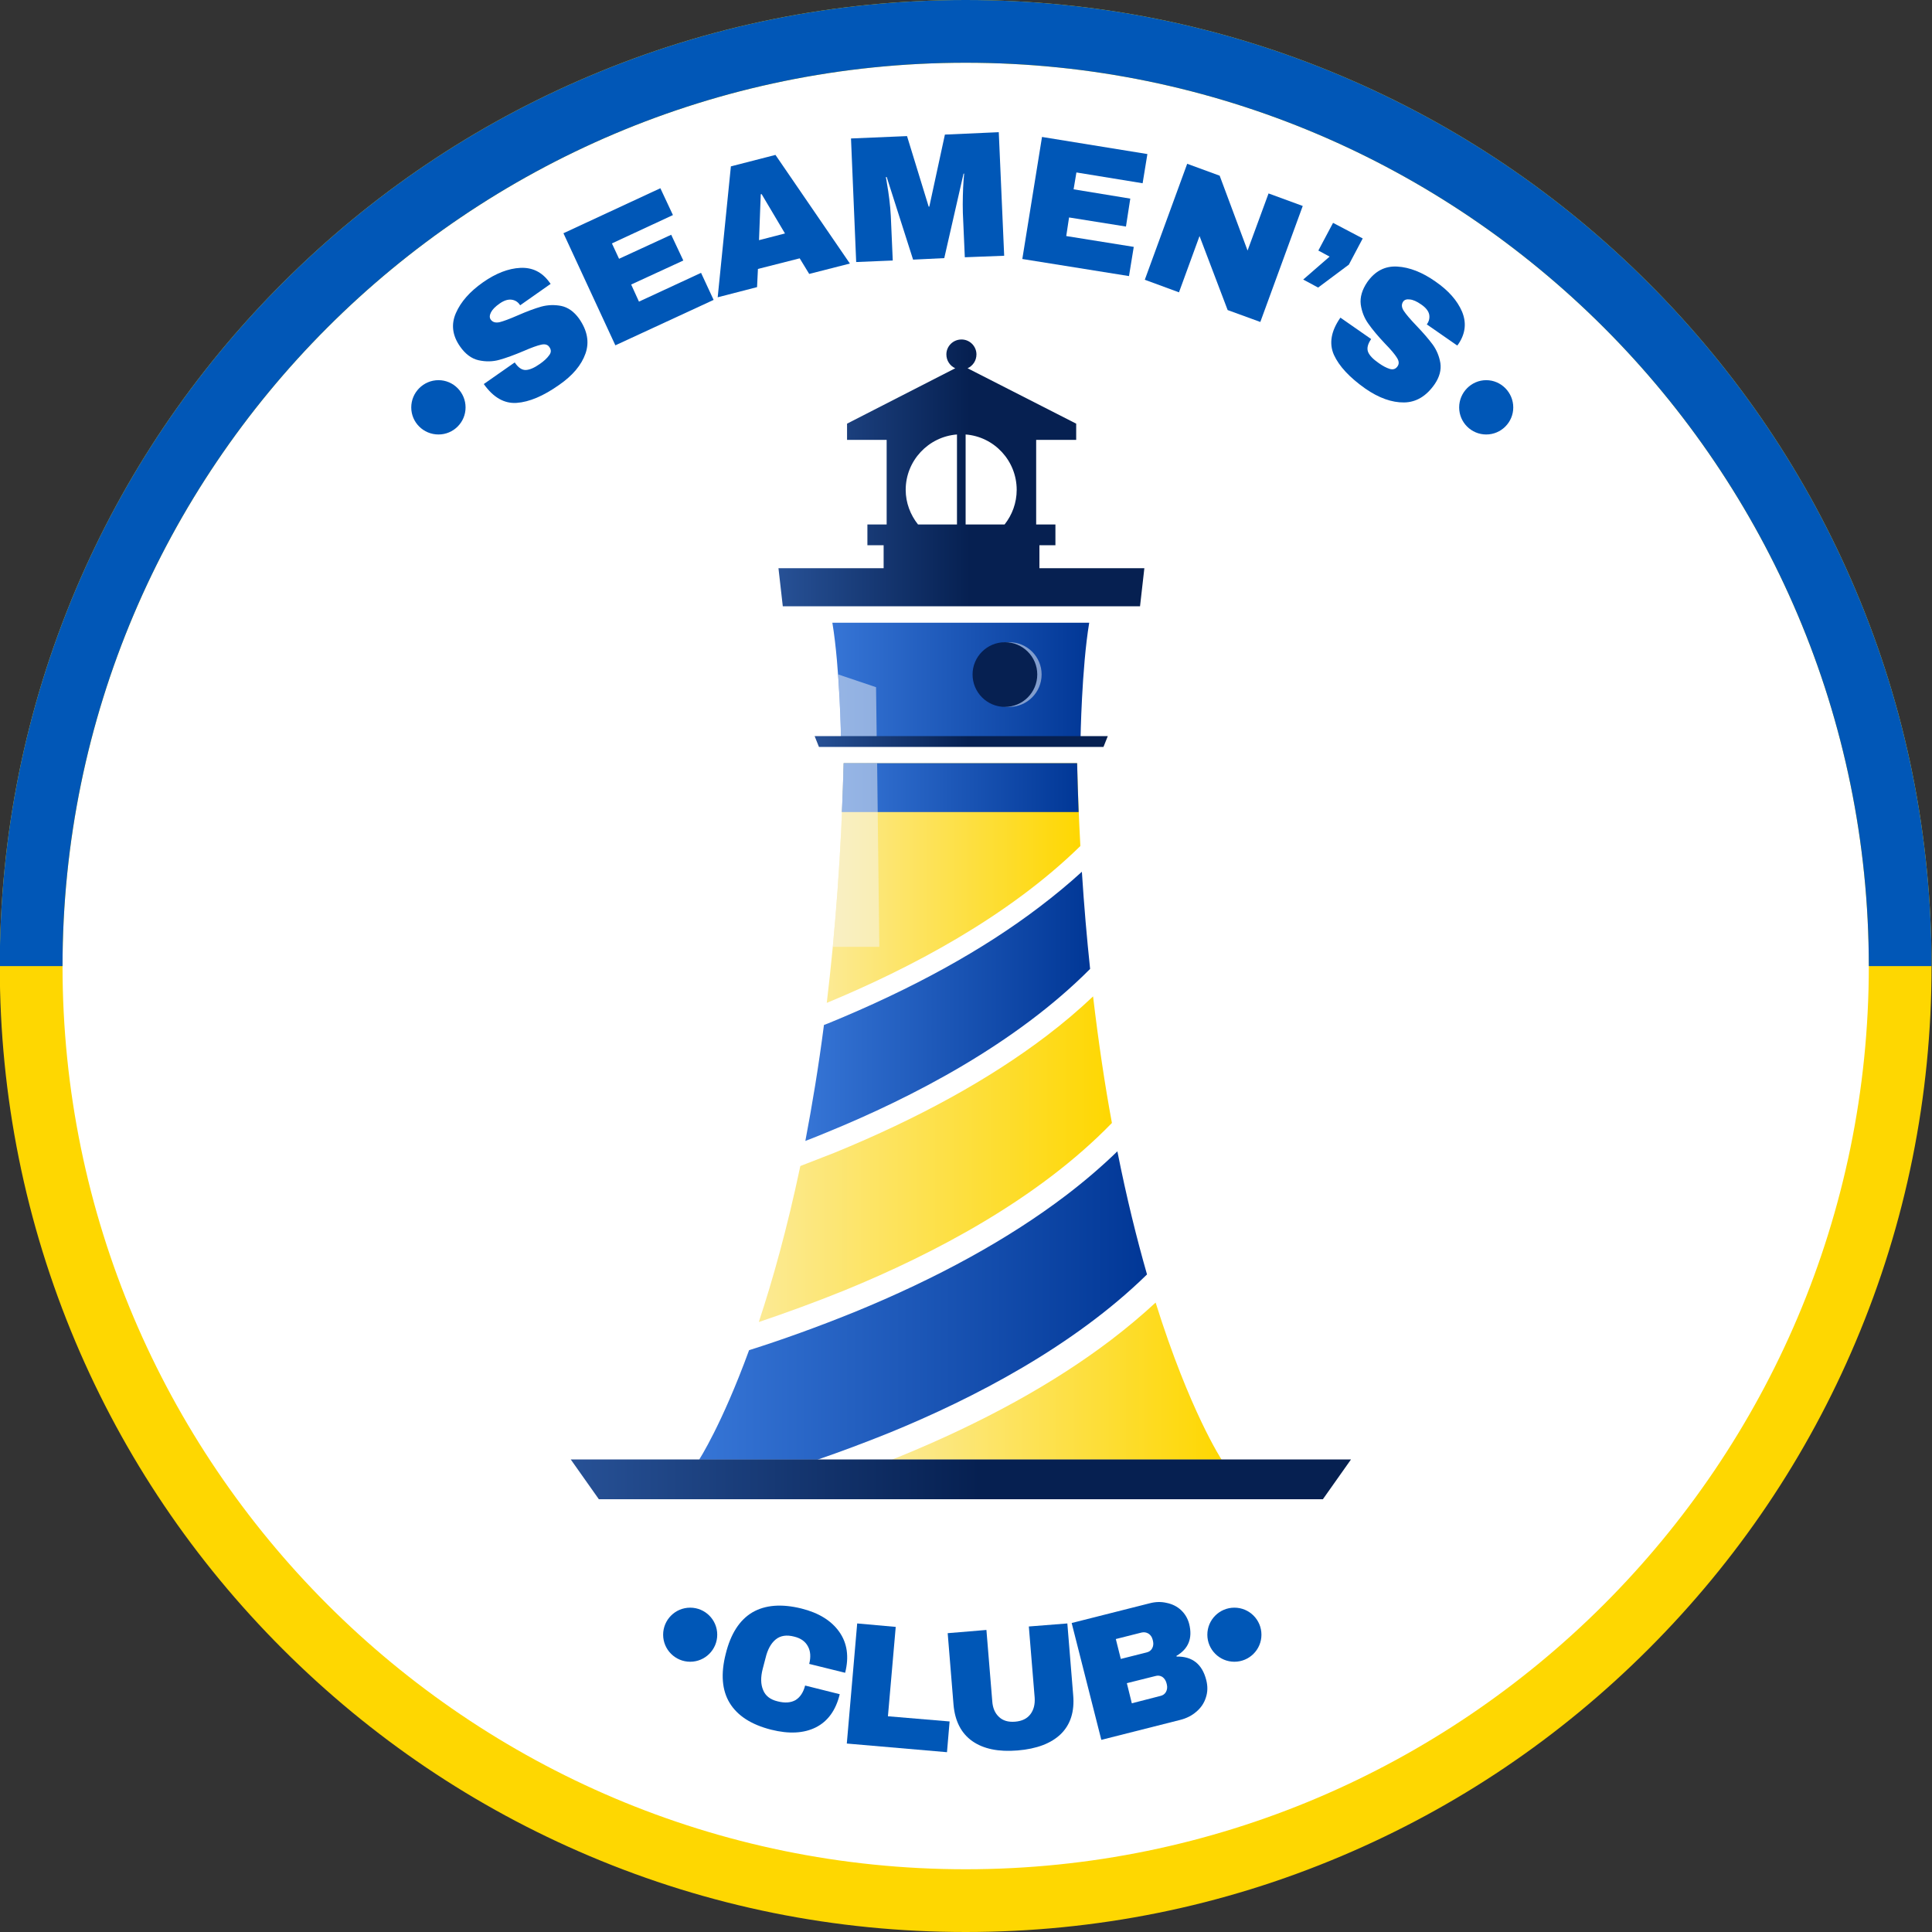 <svg width="88" height="88" viewBox="0 0 88 88" fill="none" xmlns="http://www.w3.org/2000/svg">
<rect x="0" y="0" width="88" height="88" fill="#333333" stroke="none"/>
<path d="M86.718 44.301C86.718 67.836 67.638 86.916 44.102 86.916C20.567 86.916 1.497 67.836 1.497 44.301C1.497 20.766 20.567 1.695 44.102 1.695C67.638 1.695 86.718 20.766 86.718 44.301Z" fill="white"/>
<path d="M50.646 51.15C50.321 49.396 50.035 47.474 49.788 45.385C49.138 46.002 48.428 46.604 47.66 47.188C45.068 49.159 41.825 50.943 38.021 52.501C37.489 52.711 36.966 52.914 36.454 53.111C35.853 55.96 35.192 58.315 34.562 60.217C35.813 59.794 37.144 59.311 38.504 58.759C42.495 57.123 47.265 54.639 50.646 51.15Z" fill="url(#paint0_linear_1053_1871)"/>
<path d="M37.737 46.607C37.672 46.633 37.602 46.659 37.53 46.686C37.284 48.598 36.988 50.362 36.683 51.968C37.011 51.843 37.34 51.712 37.668 51.574C41.6 49.968 46.272 47.533 49.653 44.133C49.505 42.734 49.377 41.255 49.278 39.708C48.687 40.247 48.049 40.776 47.366 41.295C44.784 43.266 41.541 45.05 37.737 46.607Z" fill="url(#paint1_linear_1053_1871)"/>
<path d="M50.895 52.441C50.185 53.131 49.403 53.801 48.549 54.452C45.957 56.423 42.705 58.217 38.891 59.774C37.235 60.444 35.618 61.026 34.12 61.499C32.869 64.918 31.844 66.486 31.844 66.486H37.235C38.299 66.121 39.403 65.707 40.526 65.254C44.36 63.687 48.904 61.321 52.245 58.049C51.782 56.433 51.318 54.57 50.895 52.441Z" fill="url(#paint2_linear_1053_1871)"/>
<path d="M49.209 38.535C49.143 37.319 49.094 36.061 49.061 34.76H38.427C38.328 38.831 38.043 42.457 37.658 45.68C41.462 44.103 45.907 41.767 49.209 38.535Z" fill="url(#paint3_linear_1053_1871)"/>
<path d="M50.617 61.025C48.015 63.006 44.762 64.8 40.948 66.357C40.843 66.397 40.735 66.439 40.623 66.485H55.643C55.643 66.485 54.184 64.268 52.637 59.33C52.013 59.908 51.339 60.473 50.617 61.025Z" fill="url(#paint4_linear_1053_1871)"/>
<path d="M25.997 66.476L27.278 68.289H60.255L61.536 66.476H25.997Z" fill="url(#paint5_linear_1053_1871)"/>
<path fill-rule="evenodd" clip-rule="evenodd" d="M52.124 25.881L51.927 27.615H35.655L35.458 25.881H40.248V24.836H39.509V23.89H40.386V20.036H38.582V19.297L43.51 16.774C43.273 16.666 43.106 16.429 43.106 16.143C43.106 15.769 43.411 15.463 43.796 15.463C44.17 15.463 44.476 15.769 44.476 16.143C44.476 16.429 44.308 16.666 44.072 16.774L49.019 19.297V20.036H47.196V23.89H48.073V24.836H47.344V25.881H52.124ZM45.757 23.89C46.102 23.456 46.309 22.904 46.309 22.313C46.309 20.983 45.284 19.889 43.983 19.79V23.89H45.757ZM41.815 23.89H43.589V19.79C42.288 19.889 41.253 20.983 41.253 22.313C41.253 22.904 41.47 23.456 41.815 23.89Z" fill="url(#paint6_linear_1053_1871)"/>
<path d="M49.612 28.364H37.913C38.258 30.444 38.307 33.666 38.307 33.666H49.217C49.217 33.666 49.267 30.444 49.612 28.364Z" fill="url(#paint7_linear_1053_1871)"/>
<path d="M49.13 36.988C49.103 36.258 49.08 35.516 49.061 34.76H38.426C38.407 35.516 38.38 36.258 38.348 36.988H49.13Z" fill="url(#paint8_linear_1053_1871)"/>
<g style="mix-blend-mode:screen" opacity="0.5">
<path d="M37.932 43.128H40.051L39.952 34.76H38.424C38.346 37.786 38.178 40.575 37.932 43.128Z" fill="#F6F6F6"/>
</g>
<g style="mix-blend-mode:screen" opacity="0.5">
<path d="M39.933 33.666L39.903 31.301L38.179 30.72C38.287 32.277 38.307 33.666 38.307 33.666H39.933Z" fill="#F6F6F6"/>
</g>
<path d="M50.262 34.021H37.302L37.105 33.528H50.459L50.262 34.021Z" fill="url(#paint9_linear_1053_1871)"/>
<g style="mix-blend-mode:screen" opacity="0.5">
<path d="M47.444 30.72C47.444 31.538 46.784 32.198 45.966 32.198C45.148 32.198 44.487 31.538 44.487 30.72C44.487 29.912 45.148 29.252 45.966 29.252C46.784 29.252 47.444 29.912 47.444 30.72Z" fill="#F6F6F6"/>
</g>
<path d="M47.246 30.72C47.246 31.538 46.585 32.198 45.777 32.198C44.959 32.198 44.299 31.538 44.299 30.72C44.299 29.912 44.959 29.252 45.777 29.252C46.585 29.252 47.246 29.912 47.246 30.72Z" fill="#062051"/>
<path d="M23.702 12.201C24.247 12.175 24.687 12.391 25.022 12.851L25.081 12.93L23.692 13.906L23.672 13.876C23.58 13.745 23.455 13.669 23.298 13.65C23.133 13.63 22.953 13.689 22.756 13.827C22.558 13.965 22.427 14.1 22.361 14.231C22.296 14.363 22.292 14.471 22.352 14.556C22.437 14.675 22.572 14.714 22.756 14.675C22.939 14.629 23.212 14.527 23.574 14.369C23.994 14.185 24.355 14.05 24.658 13.965C24.953 13.886 25.256 13.876 25.564 13.935C25.873 14.001 26.143 14.192 26.372 14.507C26.754 15.052 26.852 15.585 26.668 16.104C26.484 16.629 26.083 17.106 25.466 17.533C24.75 18.039 24.106 18.311 23.534 18.351C22.969 18.39 22.47 18.104 22.036 17.493L23.445 16.508C23.603 16.744 23.771 16.859 23.948 16.853C24.125 16.846 24.339 16.754 24.589 16.577C24.779 16.445 24.921 16.314 25.012 16.183C25.111 16.058 25.114 15.933 25.022 15.808C24.95 15.696 24.825 15.66 24.648 15.7C24.47 15.739 24.208 15.834 23.859 15.985C23.426 16.169 23.055 16.304 22.746 16.39C22.444 16.475 22.128 16.481 21.8 16.409C21.478 16.337 21.195 16.127 20.952 15.778C20.604 15.279 20.541 14.773 20.765 14.261C20.988 13.748 21.399 13.282 21.997 12.861C22.588 12.447 23.156 12.227 23.702 12.201Z" fill="#0057B7"/>
<path d="M25.664 10.624L30.079 8.574L30.651 9.796L27.872 11.087L28.197 11.787L30.572 10.693L31.124 11.866L28.749 12.96L29.104 13.739L31.932 12.428L32.504 13.66L28.029 15.729L25.664 10.624Z" fill="#0057B7"/>
<path fill-rule="evenodd" clip-rule="evenodd" d="M36.858 12.477L36.425 11.767L34.523 12.25L34.483 13.078L32.69 13.541L33.291 7.578L35.321 7.056L38.711 12.004L36.858 12.477ZM34.572 10.939L35.755 10.634L34.69 8.84L34.651 8.85L34.572 10.939Z" fill="#0057B7"/>
<path d="M43.946 11.718L43.857 9.698C43.85 9.448 43.85 9.188 43.857 8.919C43.864 8.656 43.873 8.433 43.887 8.249C43.9 8.071 43.91 7.956 43.916 7.904L43.887 7.914L43.01 11.757L41.59 11.826L40.388 8.062L40.349 8.071C40.362 8.117 40.381 8.229 40.408 8.407C40.44 8.584 40.473 8.804 40.506 9.067C40.539 9.33 40.562 9.586 40.575 9.836L40.664 11.866L38.998 11.935L38.762 6.307L41.314 6.199L42.3 9.412H42.329L43.039 6.13L45.493 6.021L45.739 11.649L43.946 11.718Z" fill="#0057B7"/>
<path d="M47.462 6.238L52.262 7.017L52.045 8.347L49.029 7.855L48.901 8.623L51.483 9.047L51.286 10.319L48.694 9.905L48.566 10.752L51.641 11.245L51.424 12.575L46.565 11.797L47.462 6.238Z" fill="#0057B7"/>
<path d="M55.918 14.123L54.637 10.752L53.701 13.315L52.144 12.743L54.075 7.46L55.554 8.002L56.825 11.412L57.781 8.811L59.338 9.382L57.406 14.665L55.918 14.123Z" fill="#0057B7"/>
<path d="M60.039 13.098L59.359 12.733L60.562 11.688L60.049 11.412L60.719 10.151L62.07 10.861L61.439 12.053L60.039 13.098Z" fill="#0057B7"/>
<path d="M66.593 14.192C66.803 14.697 66.751 15.187 66.435 15.66L66.376 15.739L64.986 14.773L65.006 14.753C65.098 14.615 65.128 14.468 65.095 14.31C65.055 14.152 64.934 14.004 64.73 13.866C64.533 13.728 64.362 13.653 64.218 13.64C64.073 13.62 63.971 13.653 63.912 13.738C63.827 13.863 63.837 14.004 63.942 14.162C64.047 14.32 64.234 14.54 64.504 14.822C64.826 15.158 65.078 15.45 65.262 15.7C65.44 15.949 65.555 16.228 65.607 16.537C65.653 16.853 65.568 17.171 65.351 17.493C64.97 18.045 64.504 18.324 63.952 18.331C63.393 18.337 62.805 18.127 62.188 17.7C61.471 17.194 60.995 16.682 60.758 16.163C60.529 15.644 60.627 15.079 61.054 14.468L62.454 15.443C62.296 15.673 62.25 15.87 62.316 16.035C62.381 16.192 62.542 16.36 62.798 16.537C62.983 16.669 63.15 16.757 63.301 16.803C63.452 16.849 63.571 16.81 63.656 16.685C63.735 16.573 63.725 16.442 63.626 16.291C63.534 16.14 63.354 15.926 63.084 15.65C62.762 15.309 62.509 15.006 62.325 14.743C62.142 14.487 62.026 14.195 61.98 13.866C61.941 13.538 62.04 13.2 62.276 12.851C62.631 12.345 63.088 12.109 63.646 12.142C64.205 12.175 64.783 12.401 65.381 12.822C65.972 13.229 66.376 13.686 66.593 14.192Z" fill="#0057B7"/>
<path d="M21.206 18.558C21.206 19.238 20.654 19.79 19.974 19.79C19.284 19.79 18.732 19.238 18.732 18.558C18.732 17.878 19.284 17.316 19.974 17.316C20.654 17.316 21.206 17.878 21.206 18.558Z" fill="#0057B7"/>
<path d="M68.927 18.558C68.927 19.238 68.375 19.79 67.695 19.79C67.015 19.79 66.463 19.238 66.463 18.558C66.463 17.878 67.015 17.316 67.695 17.316C68.375 17.316 68.927 17.878 68.927 18.558Z" fill="#0057B7"/>
<path d="M32.669 74.459C32.669 75.138 32.117 75.69 31.437 75.69C30.757 75.69 30.205 75.138 30.205 74.459C30.205 73.778 30.757 73.227 31.437 73.227C32.117 73.227 32.669 73.778 32.669 74.459Z" fill="#0057B7"/>
<path d="M57.457 74.459C57.457 75.138 56.905 75.69 56.225 75.69C55.545 75.69 54.993 75.138 54.993 74.459C54.993 73.778 55.545 73.227 56.225 73.227C56.905 73.227 57.457 73.778 57.457 74.459Z" fill="#0057B7"/>
<path d="M38.229 74.33C38.591 74.843 38.679 75.464 38.495 76.193L36.859 75.789C36.938 75.473 36.919 75.207 36.8 74.99C36.682 74.767 36.475 74.619 36.179 74.547C35.831 74.455 35.549 74.498 35.332 74.675C35.115 74.853 34.961 75.135 34.869 75.523L34.74 76.016C34.642 76.397 34.648 76.719 34.76 76.981C34.865 77.244 35.085 77.415 35.42 77.494C35.749 77.579 36.022 77.559 36.239 77.435C36.449 77.303 36.593 77.083 36.672 76.774L38.249 77.169C38.072 77.898 37.71 78.4 37.165 78.677C36.62 78.952 35.94 78.989 35.125 78.785C34.218 78.555 33.587 78.147 33.233 77.563C32.884 76.985 32.825 76.242 33.055 75.335C33.279 74.422 33.683 73.791 34.267 73.443C34.852 73.102 35.598 73.042 36.505 73.266C37.293 73.463 37.868 73.818 38.229 74.33Z" fill="#0057B7"/>
<path d="M39.044 73.946L40.799 74.103L40.444 78.174L43.253 78.41L43.134 79.81L38.571 79.416L39.044 73.946Z" fill="#0057B7"/>
<path d="M48.321 78.982C47.88 79.409 47.223 79.659 46.349 79.731C45.482 79.803 44.795 79.662 44.289 79.307C43.784 78.952 43.498 78.4 43.432 77.651L43.166 74.389L44.93 74.242L45.196 77.484C45.216 77.793 45.318 78.033 45.502 78.203C45.679 78.374 45.926 78.447 46.241 78.42C46.55 78.394 46.78 78.282 46.931 78.085C47.082 77.888 47.148 77.635 47.128 77.326L46.862 74.084L48.616 73.946L48.882 77.208C48.948 77.957 48.761 78.548 48.321 78.982Z" fill="#0057B7"/>
<path fill-rule="evenodd" clip-rule="evenodd" d="M53.14 73.01C53.396 73.062 53.613 73.171 53.791 73.335C53.974 73.506 54.099 73.716 54.165 73.966C54.329 74.616 54.136 75.102 53.584 75.424L53.593 75.454C54.31 75.441 54.76 75.799 54.944 76.528C55.016 76.811 55.009 77.077 54.924 77.326C54.845 77.576 54.7 77.79 54.49 77.967C54.287 78.144 54.04 78.269 53.751 78.341L50.164 79.248L48.813 73.926L52.361 73.029C52.631 72.957 52.89 72.951 53.14 73.01ZM51.051 75.562L52.224 75.267C52.342 75.24 52.427 75.178 52.48 75.079C52.532 74.981 52.545 74.872 52.519 74.754L52.499 74.675C52.467 74.557 52.404 74.468 52.312 74.409C52.214 74.35 52.108 74.334 51.997 74.36L50.824 74.656L51.051 75.562ZM51.553 77.583L52.854 77.248C52.972 77.221 53.058 77.159 53.111 77.06C53.163 76.962 53.176 76.853 53.15 76.735L53.13 76.656C53.097 76.538 53.035 76.446 52.943 76.38C52.844 76.321 52.739 76.308 52.628 76.341L51.327 76.666L51.553 77.583Z" fill="#0057B7"/>
<path fill-rule="evenodd" clip-rule="evenodd" d="M43.985 88C38.042 88 32.277 86.837 26.856 84.541C21.613 82.323 16.912 79.15 12.871 75.109C8.831 71.068 5.657 66.367 3.44 61.124C1.153 55.703 -0.01 49.938 -0.01 44.005C-0.01 38.062 1.153 32.297 3.44 26.876C5.657 21.633 8.831 16.932 12.871 12.891C16.912 8.85 21.613 5.677 26.856 3.459C32.277 1.163 38.042 0 43.985 0C49.918 0 55.684 1.163 61.104 3.459C66.347 5.677 71.049 8.85 75.089 12.891C79.13 16.932 82.304 21.633 84.521 26.876C86.817 32.297 87.98 38.062 87.98 44.005C87.98 49.938 86.817 55.703 84.521 61.124C82.304 66.367 79.13 71.068 75.089 75.109C71.049 79.15 66.347 82.323 61.104 84.541C55.684 86.837 49.918 88 43.985 88ZM43.985 2.858C21.298 2.858 2.848 21.317 2.848 44.005C2.848 66.683 21.298 85.142 43.985 85.142C66.663 85.142 85.122 66.683 85.122 44.005C85.122 21.317 66.663 2.858 43.985 2.858Z" fill="#FED701"/>
<path d="M75.089 12.891C71.049 8.85 66.347 5.677 61.104 3.459C55.684 1.163 49.918 0 43.985 0C38.042 0 32.277 1.163 26.856 3.459C21.613 5.677 16.912 8.85 12.871 12.891C8.831 16.932 5.657 21.633 3.44 26.876C1.153 32.297 -0.01 38.062 -0.01 44.005H2.848C2.848 21.317 21.298 2.858 43.985 2.858C66.663 2.858 85.122 21.317 85.122 44.005H87.98C87.98 38.062 86.817 32.297 84.521 26.876C82.304 21.633 79.13 16.932 75.089 12.891Z" fill="#0157B7"/>
<defs>
<linearGradient id="paint0_linear_1053_1871" x1="34.562" y1="45.387" x2="50.645" y2="45.387" gradientUnits="userSpaceOnUse">
<stop stop-color="#FCEA94"/>
<stop offset="1" stop-color="#FED701"/>
</linearGradient>
<linearGradient id="paint1_linear_1053_1871" x1="36.681" y1="39.705" x2="49.65" y2="39.705" gradientUnits="userSpaceOnUse">
<stop stop-color="#3675D6"/>
<stop offset="1" stop-color="#013796"/>
</linearGradient>
<linearGradient id="paint2_linear_1053_1871" x1="31.84" y1="52.443" x2="52.249" y2="52.443" gradientUnits="userSpaceOnUse">
<stop stop-color="#3675D6"/>
<stop offset="1" stop-color="#013796"/>
</linearGradient>
<linearGradient id="paint3_linear_1053_1871" x1="37.658" y1="34.761" x2="49.207" y2="34.761" gradientUnits="userSpaceOnUse">
<stop stop-color="#FCEA94"/>
<stop offset="1" stop-color="#FED701"/>
</linearGradient>
<linearGradient id="paint4_linear_1053_1871" x1="40.625" y1="59.331" x2="55.642" y2="59.331" gradientUnits="userSpaceOnUse">
<stop stop-color="#FCEA94"/>
<stop offset="1" stop-color="#FED701"/>
</linearGradient>
<linearGradient id="paint5_linear_1053_1871" x1="25.994" y1="66.478" x2="61.537" y2="66.478" gradientUnits="userSpaceOnUse">
<stop stop-color="#275196"/>
<stop offset="0.524" stop-color="#062051"/>
</linearGradient>
<linearGradient id="paint6_linear_1053_1871" x1="35.455" y1="15.459" x2="52.128" y2="15.459" gradientUnits="userSpaceOnUse">
<stop stop-color="#275196"/>
<stop offset="0.524" stop-color="#062051"/>
</linearGradient>
<linearGradient id="paint7_linear_1053_1871" x1="37.914" y1="28.361" x2="49.612" y2="28.361" gradientUnits="userSpaceOnUse">
<stop stop-color="#3675D6"/>
<stop offset="1" stop-color="#013796"/>
</linearGradient>
<linearGradient id="paint8_linear_1053_1871" x1="38.351" y1="34.761" x2="49.133" y2="34.761" gradientUnits="userSpaceOnUse">
<stop stop-color="#3675D6"/>
<stop offset="1" stop-color="#013796"/>
</linearGradient>
<linearGradient id="paint9_linear_1053_1871" x1="37.102" y1="33.532" x2="50.459" y2="33.532" gradientUnits="userSpaceOnUse">
<stop stop-color="#275196"/>
<stop offset="0.524" stop-color="#062051"/>
</linearGradient>
</defs>
</svg>
